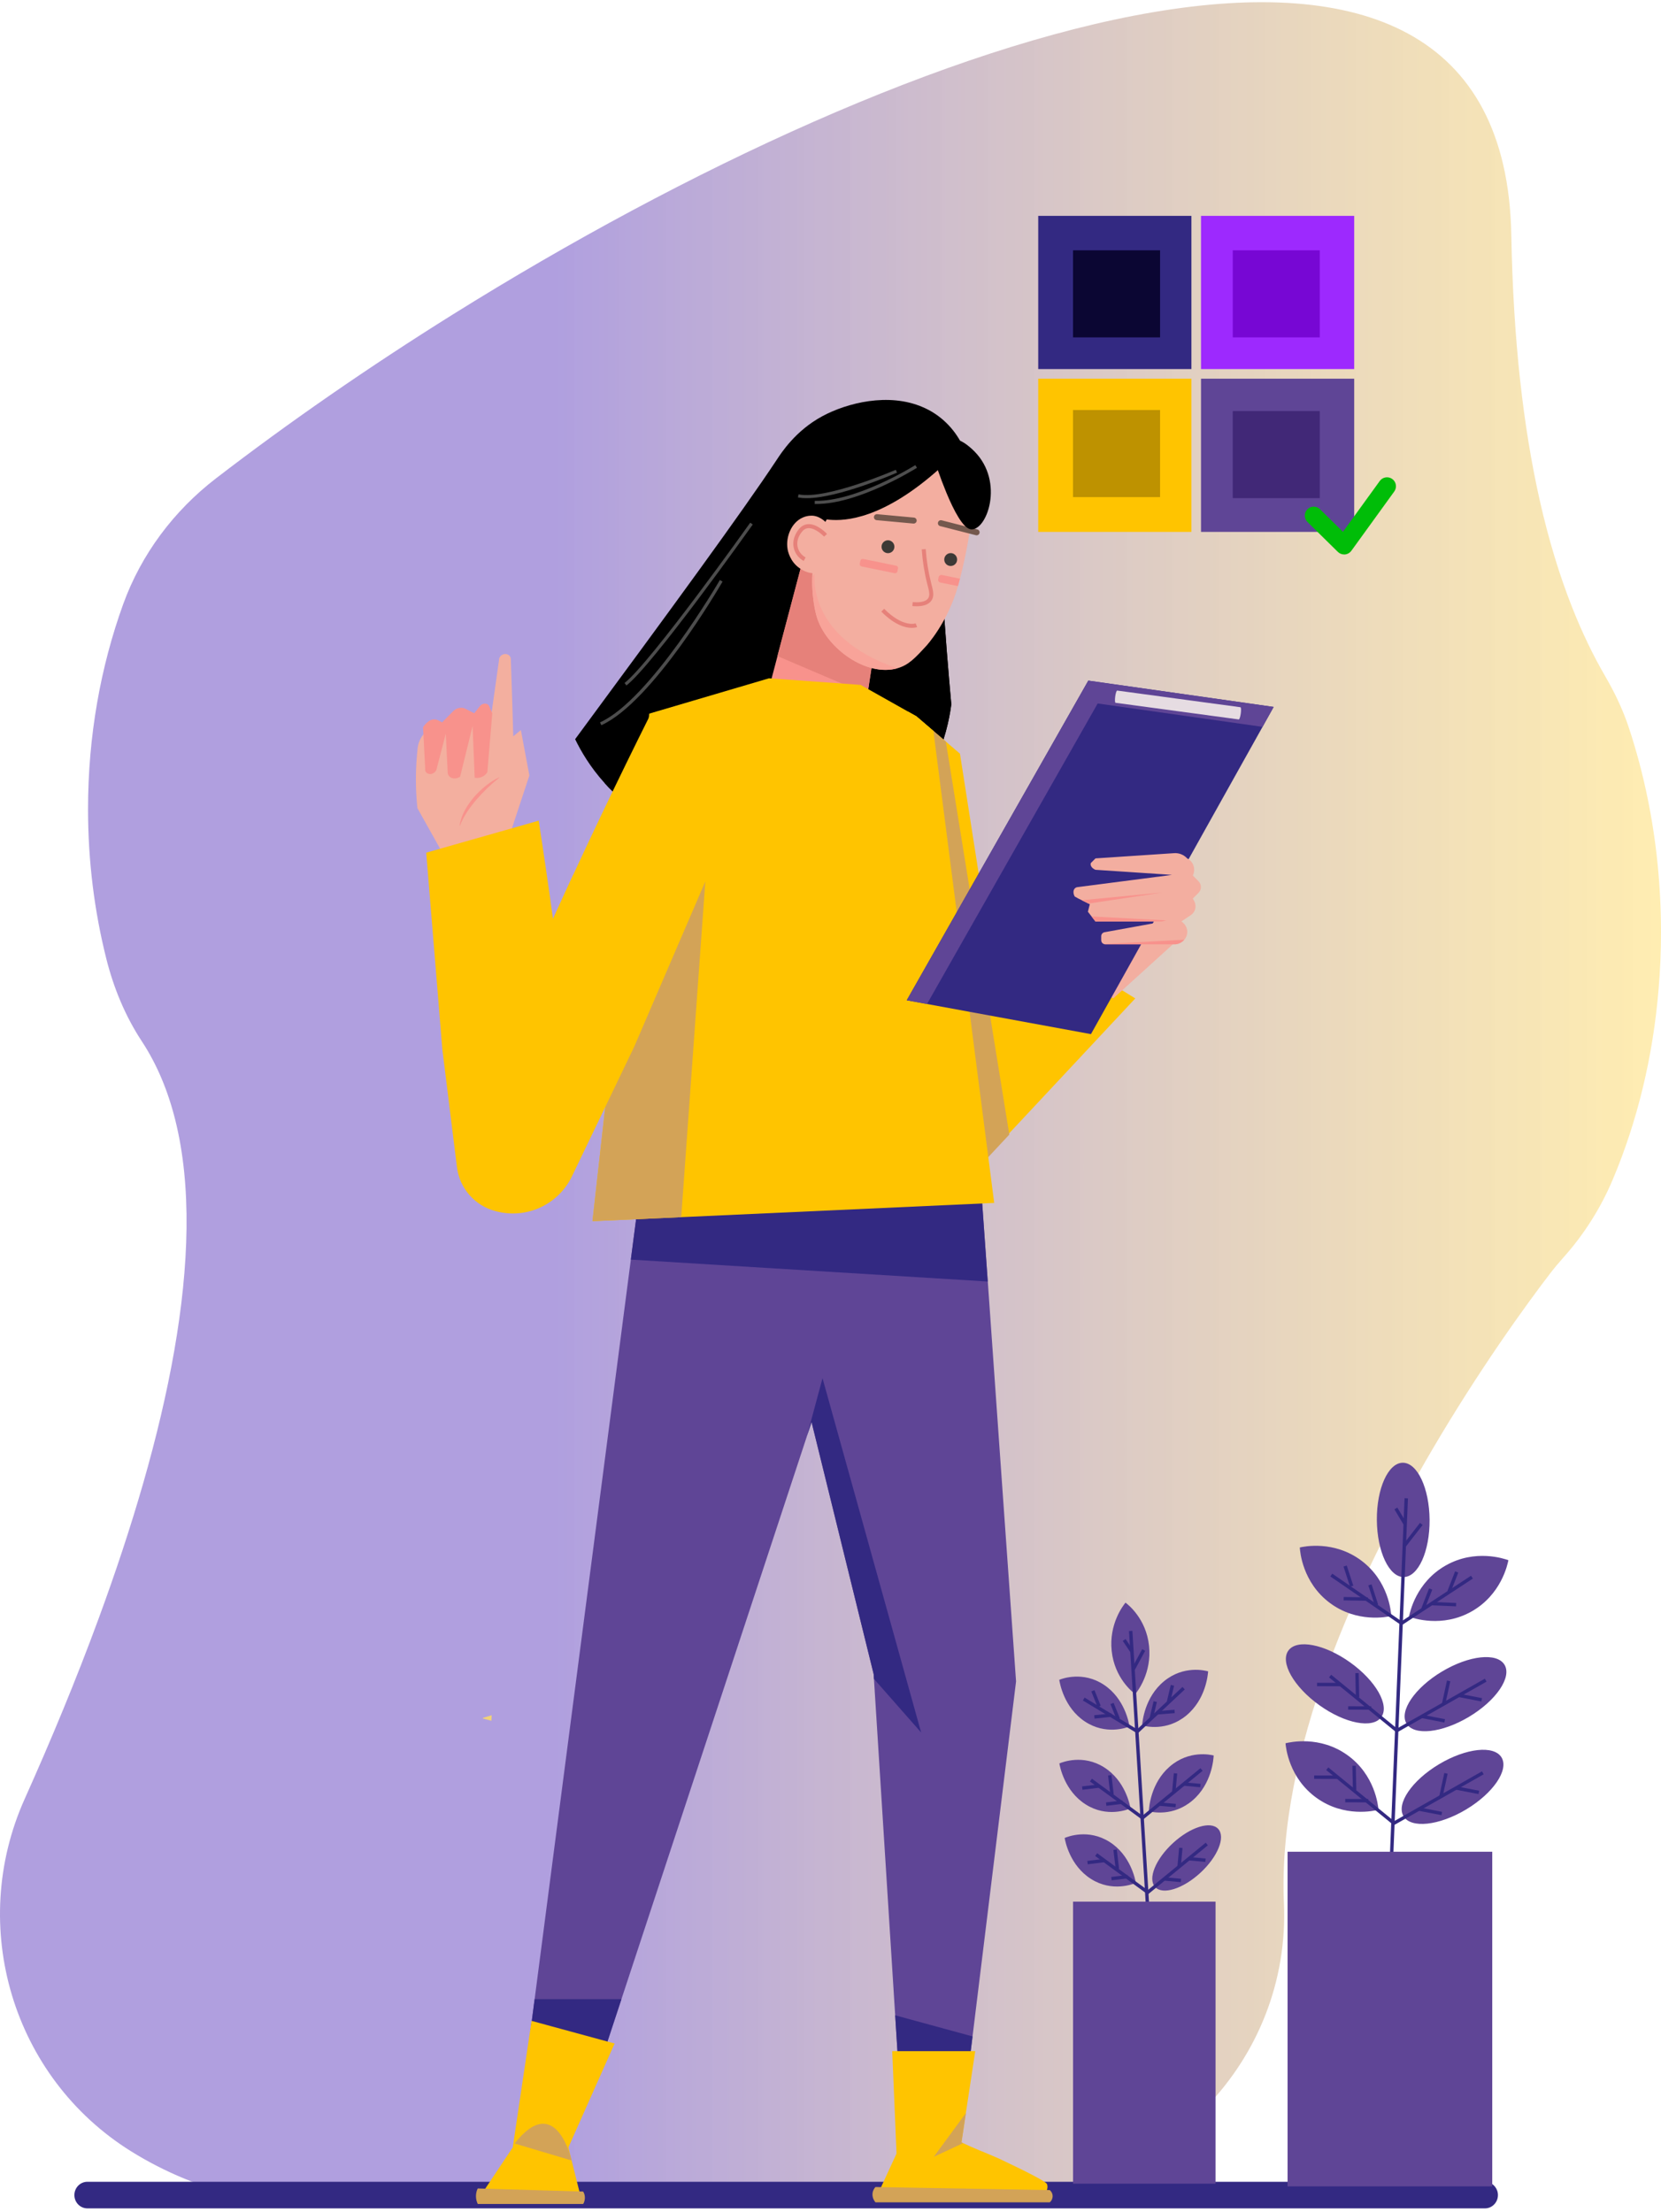 <svg xmlns="http://www.w3.org/2000/svg" width="377" height="502" viewBox="0 0 377 502" fill="none"><path opacity="0.47" d="M377 211.575C377 215.886 376.823 220.15 376.468 224.33C375.188 240.015 371.54 254.712 366.042 267.721C363.305 274.199 359.518 280.168 354.838 285.404C354.815 285.434 354.791 285.458 354.761 285.488C353.712 286.66 352.709 287.871 351.753 289.12C349.602 291.927 345.407 297.526 340.194 305.168C335.698 311.753 330.439 319.866 325.064 329.019C308.038 358.013 289.9 397.426 291.412 431.888C292.977 467.545 264.214 497.242 228.526 497.774L85.889 499.902L69.888 500.141C64.992 500.211 60.095 499.756 55.314 498.684C46.068 496.609 37.439 493.031 29.743 488.235C2.846 471.47 -7.379 437.209 5.591 408.291C11.514 395.09 17.274 381.248 22.41 367.267C37.501 326.227 47.225 284.123 39.799 254.257C38.148 247.626 35.658 241.595 32.188 236.321C28.432 230.615 25.803 224.237 24.137 217.613C21.438 206.887 19.981 195.474 19.981 183.629C19.981 167.05 22.834 151.319 27.946 137.153C32.049 125.794 39.452 115.924 49.029 108.56C65.424 95.944 83.653 83.313 102.777 71.368C208.392 5.413 341.312 -39.652 343.024 53.323C343.463 77.537 345.815 97.193 349.409 113.248C351.499 122.571 354.005 130.683 356.804 137.77C359.133 143.685 361.678 148.89 364.346 153.486C366.482 157.164 368.325 161.004 369.667 165.037C371.409 170.273 372.859 175.733 374.008 181.378C375.959 190.978 377 201.111 377 211.575Z" fill="url(#paint0_linear_3351_6927)"></path><path d="M339.988 498.175C339.988 499.008 339.656 499.763 339.124 500.303C338.592 500.851 337.859 501.19 337.034 501.19H19.836C19.775 501.19 19.713 501.19 19.659 501.182C18.109 501.09 16.883 499.779 16.883 498.175C16.883 497.342 17.214 496.586 17.747 496.039C18.279 495.491 19.019 495.152 19.836 495.152H337.034C337.065 495.152 337.096 495.152 337.127 495.16C337.297 495.16 337.451 495.183 337.613 495.214C338.962 495.483 339.988 496.702 339.988 498.175Z" fill="#332982"></path><path d="M333.433 389.624C339.578 385.944 343.184 380.661 341.486 377.826C339.788 374.991 333.429 375.676 327.284 379.357C321.138 383.037 317.533 388.319 319.231 391.155C320.929 393.99 327.287 393.305 333.433 389.624Z" fill="#5F4596"></path><path d="M313.52 389.693C315.442 387.004 312.276 381.448 306.448 377.283C300.621 373.117 294.339 371.92 292.417 374.608C290.495 377.297 293.662 382.853 299.489 387.019C305.316 391.184 311.598 392.382 313.52 389.693Z" fill="#5F4596"></path><path d="M342.36 354.088C341.427 353.749 334.826 351.482 328.125 355.291C321.424 359.101 319.99 365.925 319.805 366.904C320.738 367.244 327.339 369.511 334.04 365.701C340.741 361.892 342.175 355.06 342.36 354.088Z" fill="#5F4596"></path><path d="M318.599 357.911C321.904 357.883 324.535 352.054 324.475 344.89C324.415 337.727 321.687 331.942 318.382 331.97C315.078 331.997 312.447 337.827 312.507 344.99C312.567 352.154 315.294 357.938 318.599 357.911Z" fill="#5F4596"></path><path d="M295.016 351.196C295.077 352.191 295.64 359.139 301.809 363.766C307.978 368.385 314.811 366.966 315.782 366.75C315.721 365.755 315.158 358.8 308.989 354.181C302.812 349.554 295.98 350.973 295.016 351.196Z" fill="#5F4596"></path><path d="M318.794 340.013L315.328 424.47L316.099 424.501L319.564 340.045L318.794 340.013Z" fill="#332982"></path><path d="M318.108 368.871L301.945 357.774L302.385 357.142L318.116 367.945L333.878 357.612L334.302 358.252L318.108 368.871Z" fill="#332982"></path><path d="M317.002 393.215L301.648 380.677L302.142 380.083L317.079 392.29L337.02 380.978L337.398 381.648L317.002 393.215Z" fill="#332982"></path><path d="M325.04 363.562L325.008 364.333L330.478 364.563L330.51 363.793L325.04 363.562Z" fill="#332982"></path><path d="M324.36 360.491L322.609 364.982L323.328 365.262L325.079 360.771L324.36 360.491Z" fill="#332982"></path><path d="M330.267 356.612L328.516 361.102L329.234 361.382L330.985 356.892L330.267 356.612Z" fill="#332982"></path><path d="M304.98 362.438L304.969 363.209L310.443 363.292L310.455 362.521L304.98 362.438Z" fill="#332982"></path><path d="M311.304 359.559L310.57 359.798L312.061 364.381L312.795 364.142L311.304 359.559Z" fill="#332982"></path><path d="M305.671 355.296L304.938 355.534L306.427 360.11L307.16 359.871L305.671 355.296Z" fill="#332982"></path><path d="M322.85 389.17L322.703 389.927L327.836 390.923L327.983 390.166L322.85 389.17Z" fill="#332982"></path><path d="M331.248 384.398L331.102 385.155L336.234 386.151L336.381 385.394L331.248 384.398Z" fill="#332982"></path><path d="M328.421 381.396L327.25 386.768L328.003 386.932L329.175 381.561L328.421 381.396Z" fill="#332982"></path><path d="M306.001 387.236L306 388.008L311.228 388.017L311.23 387.246L306.001 387.236Z" fill="#332982"></path><path d="M298.931 381.91L298.93 382.681L304.158 382.691L304.159 381.92L298.931 381.91Z" fill="#332982"></path><path d="M308.388 379.706L307.617 379.723L307.738 385.22L308.509 385.203L308.388 379.706Z" fill="#332982"></path><path d="M332.761 410.661C338.906 406.981 342.512 401.699 340.814 398.863C339.116 396.028 332.757 396.713 326.612 400.394C320.466 404.074 316.861 409.356 318.559 412.192C320.257 415.027 326.615 414.342 332.761 410.661Z" fill="#5F4596"></path><path d="M291.773 395.637C292.737 395.398 299.539 393.825 305.808 398.313C312.077 402.793 312.795 409.741 312.879 410.728C311.915 410.967 305.114 412.54 298.845 408.052C292.575 403.564 291.858 396.624 291.773 395.637Z" fill="#5F4596"></path><path d="M316.346 414.244L301 401.706L301.486 401.112L316.423 413.319L336.372 402.007L336.75 402.677L316.346 414.244Z" fill="#332982"></path><path d="M322.186 410.204L322.039 410.961L327.172 411.957L327.319 411.2L322.186 410.204Z" fill="#332982"></path><path d="M330.592 405.414L330.445 406.171L335.578 407.167L335.725 406.41L330.592 405.414Z" fill="#332982"></path><path d="M327.82 402.382L326.648 407.754L327.402 407.918L328.573 402.546L327.82 402.382Z" fill="#332982"></path><path d="M305.33 408.269L305.328 409.04L310.556 409.05L310.558 408.279L305.33 408.269Z" fill="#332982"></path><path d="M298.275 402.942L298.273 403.714L303.502 403.723L303.503 402.952L298.275 402.942Z" fill="#332982"></path><path d="M307.724 400.736L306.953 400.753L307.074 406.25L307.845 406.233L307.724 400.736Z" fill="#332982"></path><path d="M317.154 342.143L316.492 342.539L318.577 346.027L319.239 345.631L317.154 342.143Z" fill="#332982"></path><path d="M322.292 345.622L318.383 350.65L318.992 351.124L322.901 346.095L322.292 345.622Z" fill="#332982"></path><path d="M338.695 420.251H292.242V496.2H338.695V420.251Z" fill="#5F4596"></path><path d="M275.471 398.405C274.777 398.236 269.896 397.133 265.523 400.896C261.151 404.659 260.789 410.273 260.75 411.075C261.444 411.245 266.325 412.348 270.698 408.584C275.07 404.814 275.432 399.2 275.471 398.405Z" fill="#5F4596"></path><path d="M240.445 400.21C241.108 399.932 245.805 398.066 250.601 401.097C255.405 404.127 256.454 409.625 256.593 410.412C255.93 410.69 251.233 412.556 246.437 409.525C241.633 406.495 240.584 400.996 240.445 400.21Z" fill="#5F4596"></path><path d="M274.21 379.312C273.524 379.127 268.665 377.894 264.216 381.541C259.766 385.188 259.288 390.795 259.234 391.589C259.921 391.774 264.779 393.008 269.228 389.36C273.678 385.713 274.156 380.107 274.21 379.312Z" fill="#5F4596"></path><path d="M255.458 363.72C254.98 364.306 251.664 368.509 252.32 374.678C252.975 380.847 257.07 384.047 257.664 384.487C258.142 383.901 261.458 379.698 260.802 373.529C260.147 367.36 256.044 364.16 255.458 363.72Z" fill="#5F4596"></path><path d="M240.422 381.225C240.545 382.011 241.494 387.54 246.228 390.687C250.971 393.84 255.698 392.09 256.369 391.828C256.246 391.041 255.297 385.512 250.562 382.366C245.82 379.212 241.085 380.963 240.422 381.225Z" fill="#5F4596"></path><path d="M257.02 370.115L256.25 370.162L260.419 438.147L261.188 438.1L257.02 370.115Z" fill="#332982"></path><path d="M258.197 393.432L245.781 385.929L246.175 385.273L258.096 392.468L268.383 382.852L268.915 383.415L258.197 393.432Z" fill="#332982"></path><path d="M259.335 413.041L247.383 404.304L247.838 403.68L259.305 412.07L272.468 401.289L272.961 401.883L259.335 413.041Z" fill="#332982"></path><path d="M266.569 388.028L262.672 388.334L262.732 389.102L266.63 388.796L266.569 388.028Z" fill="#332982"></path><path d="M261.827 386.089L260.938 389.84L261.688 390.018L262.577 386.267L261.827 386.089Z" fill="#332982"></path><path d="M265.732 382.393L264.844 386.145L265.594 386.322L266.483 382.57L265.732 382.393Z" fill="#332982"></path><path d="M252.246 388.854L248.359 389.274L248.442 390.04L252.329 389.62L252.246 388.854Z" fill="#332982"></path><path d="M252.755 386.455L252.039 386.741L253.457 390.277L254.172 389.99L252.755 386.455Z" fill="#332982"></path><path d="M248.411 383.583L247.695 383.87L249.113 387.405L249.829 387.119L248.411 383.583Z" fill="#332982"></path><path d="M263.172 409.055L263.102 409.823L266.819 410.162L266.889 409.394L263.172 409.055Z" fill="#332982"></path><path d="M268.773 404.507L268.703 405.275L272.42 405.615L272.49 404.847L268.773 404.507Z" fill="#332982"></path><path d="M266.422 402.429L266.016 406.837L266.784 406.908L267.189 402.5L266.422 402.429Z" fill="#332982"></path><path d="M254.735 408.607L251.023 409.067L251.118 409.833L254.83 409.373L254.735 408.607Z" fill="#332982"></path><path d="M249.305 404.966L245.594 405.426L245.689 406.191L249.4 405.731L249.305 404.966Z" fill="#332982"></path><path d="M252.266 402.849L251.5 402.939L252.02 407.335L252.785 407.244L252.266 402.849Z" fill="#332982"></path><path d="M272.446 425.036C276.398 421.394 278.21 416.93 276.493 415.067C274.776 413.203 270.18 414.645 266.227 418.288C262.274 421.93 260.462 426.393 262.18 428.257C263.897 430.121 268.493 428.678 272.446 425.036Z" fill="#5F4596"></path><path d="M241.648 417.121C242.312 416.843 247.008 414.977 251.812 418.008C256.616 421.038 257.665 426.537 257.804 427.323C257.141 427.601 252.444 429.467 247.64 426.436C242.836 423.406 241.78 417.908 241.648 417.121Z" fill="#5F4596"></path><path d="M260.523 429.953L248.57 421.216L249.025 420.591L260.5 428.981L273.663 418.201L274.149 418.794L260.523 429.953Z" fill="#332982"></path><path d="M264.359 426.046L264.289 426.814L268.006 427.154L268.076 426.386L264.359 426.046Z" fill="#332982"></path><path d="M269.93 421.455L269.859 422.223L273.576 422.564L273.646 421.796L269.93 421.455Z" fill="#332982"></path><path d="M267.633 419.333L267.227 423.741L267.994 423.812L268.401 419.404L267.633 419.333Z" fill="#332982"></path><path d="M255.938 425.515L252.227 425.976L252.321 426.741L256.033 426.28L255.938 425.515Z" fill="#332982"></path><path d="M250.501 421.876L246.789 422.336L246.884 423.101L250.596 422.641L250.501 421.876Z" fill="#332982"></path><path d="M253.477 419.748L252.711 419.839L253.231 424.235L253.996 424.144L253.477 419.748Z" fill="#332982"></path><path d="M255.476 371.974L254.836 372.404L256.591 375.015L257.231 374.585L255.476 371.974Z" fill="#332982"></path><path d="M259.246 374.283L256.875 378.655L257.553 379.023L259.924 374.65L259.246 374.283Z" fill="#332982"></path><path d="M275.896 431.579H243.555V495.583H275.896V431.579Z" fill="#5F4596"></path><path d="M270.419 48.99H235.648V83.761H270.419V48.99Z" fill="#332982"></path><path d="M263.303 56.809H243.547V76.566H263.303V56.809Z" fill="#0B0633"></path><path d="M307.364 48.99H272.594V83.761H307.364V48.99Z" fill="#9D29FE"></path><path d="M299.553 56.809H279.797V76.566H299.553V56.809Z" fill="#7707D4"></path><path d="M307.364 85.943H272.594V120.713H307.364V85.943Z" fill="#5F4596"></path><path d="M299.553 93.291H279.797V113.048H299.553V93.291Z" fill="#412877"></path><path d="M270.419 85.943H235.648V120.713H270.419V85.943Z" fill="#FFC400"></path><path d="M263.303 93.06H243.547V112.817H263.303V93.06Z" fill="#BE9200"></path><path d="M305.099 125.833C304.56 125.84 304.035 125.632 303.65 125.247L296.756 118.461C295.954 117.674 295.946 116.386 296.733 115.592C297.519 114.79 298.807 114.782 299.601 115.569L304.814 120.697L313.165 109.161C313.821 108.251 315.093 108.05 316.003 108.706C316.913 109.361 317.114 110.634 316.458 111.544L306.719 125C306.372 125.478 305.832 125.787 305.246 125.833C305.192 125.825 305.146 125.825 305.099 125.833Z" fill="#00BD08"></path><path d="M199.054 188.534C187.31 196.037 174.679 193.592 164.577 191.641C158.3 190.423 148.005 188.295 139.106 179.666C138.451 179.033 137.826 178.385 137.256 177.745C133.924 174.067 131.827 170.42 130.539 167.759C152.339 138.209 168.463 116.186 176.283 104.372C177.331 102.791 180.516 97.763 186.654 94.455C192.16 91.479 201.692 88.988 209.534 92.443C211.2 93.16 212.78 94.155 214.238 95.458C215.788 96.846 216.983 98.411 217.901 100.008C218.094 100.331 218.263 100.655 218.425 100.987C220.954 106.007 220.954 111.158 220.931 112.585C219.335 111.914 217.847 111.659 216.482 111.675C215.549 111.69 214.863 111.829 214.801 111.837C213.189 112.191 213.289 122.324 213.929 133.768C214.446 143.129 215.325 153.362 215.911 159.832C215.549 162.801 213.181 179.504 199.054 188.534Z" fill="black"></path><path d="M142.182 155.568L141.75 155.005C147.672 150.401 170.058 118.939 170.282 118.623L170.86 119.032C169.927 120.342 148.189 150.902 142.182 155.568Z" fill="#4D4D4D"></path><path d="M136.481 164.59L136.188 163.942C147.6 158.791 163.231 131.909 163.385 131.639L164.002 131.994C163.355 133.105 148.102 159.339 136.481 164.59Z" fill="#4D4D4D"></path><path d="M199.056 188.533C187.312 196.036 174.681 193.592 164.579 191.641C158.302 190.423 148.007 188.294 139.109 179.665C138.453 179.033 137.828 178.385 137.258 177.745C145.833 166.325 182.454 116.61 182.454 116.61C182.454 116.61 199.457 125.717 213.939 133.767C214.456 143.129 215.335 153.362 215.921 159.832C215.551 162.801 213.184 179.503 199.056 188.533Z" fill="black"></path><path d="M173.641 159.616C174.682 160.997 177.859 164.845 183.596 166.634C189.187 168.384 193.875 167.135 195.533 166.61L200.707 132.511L182.27 126.959C180.342 134.269 178.406 141.587 176.471 148.89C175.53 152.468 174.589 156.046 173.641 159.616Z" fill="#F8928C"></path><path d="M176.453 148.897L196.88 157.611L200.69 132.511L182.252 126.959C180.332 134.269 178.389 141.587 176.453 148.897Z" fill="#E6817A"></path><path d="M184.743 126.488C184.496 128.1 184.396 129.635 184.365 130.868C184.334 131.717 184.342 132.418 184.357 132.897C184.388 133.66 184.542 137.624 185.568 140.554C187.943 147.324 196.742 153.64 203.682 151.666C206.242 150.941 207.73 149.322 210.29 146.53C210.29 146.53 215.102 141.31 217.431 133.02C217.639 132.257 217.886 131.331 217.886 131.331C218.233 129.997 218.572 128.547 218.912 126.982C219.775 122.98 220.755 117.474 221.295 110.796C219.706 109.4 215.156 105.768 208.501 105.398C198.862 104.866 192.539 111.567 191.205 112.978C186.378 118.106 185.121 123.944 184.743 126.488Z" fill="#F3AEA0"></path><path d="M200.428 123.142C199.911 123.758 199.988 124.684 200.605 125.2C201.222 125.717 202.147 125.64 202.664 125.023C203.181 124.406 203.104 123.481 202.487 122.964C201.87 122.44 200.944 122.517 200.428 123.142Z" fill="#3D3936"></path><path d="M214.662 126.049C214.145 126.666 214.223 127.591 214.839 128.108C215.456 128.624 216.382 128.547 216.898 127.93C217.415 127.313 217.338 126.388 216.721 125.871C216.104 125.347 215.186 125.432 214.662 126.049Z" fill="#3D3936"></path><path d="M208.065 137.592C207.726 137.592 207.394 137.569 207.078 137.546L207.163 136.644C208.181 136.744 209.993 136.76 210.664 135.788C211.134 135.109 210.872 134.115 210.548 132.85L210.433 132.418C209.808 129.974 209.399 127.367 209.206 124.676L210.109 124.614C210.294 127.252 210.702 129.796 211.312 132.194L211.42 132.626C211.79 134.053 212.114 135.287 211.404 136.305C210.71 137.315 209.338 137.592 208.065 137.592Z" fill="#E6817A"></path><path d="M207.376 118.823C207.353 118.823 207.338 118.823 207.315 118.823L198.979 118.052C198.601 118.021 198.331 117.69 198.362 117.312C198.393 116.934 198.732 116.656 199.102 116.695L207.438 117.466C207.816 117.497 208.086 117.836 208.055 118.206C208.024 118.561 207.723 118.823 207.376 118.823Z" fill="#74584D"></path><path d="M221.664 121.491C221.61 121.491 221.548 121.484 221.494 121.468L213.389 119.402C213.027 119.309 212.803 118.939 212.896 118.576C212.988 118.214 213.359 117.99 213.721 118.083L221.826 120.15C222.188 120.242 222.412 120.612 222.319 120.975C222.242 121.283 221.972 121.491 221.664 121.491Z" fill="#74584D"></path><path d="M206.956 142.497C205.583 142.497 203.131 141.926 200.031 138.803L200.679 138.163C204.974 142.497 207.804 141.487 207.827 141.471L208.167 142.312C208.113 142.335 207.689 142.497 206.956 142.497Z" fill="#E6817A"></path><path d="M203.062 130.089L195.559 128.555C195.273 128.493 195.088 128.216 195.142 127.93L195.281 127.267C195.343 126.982 195.62 126.797 195.906 126.851L203.409 128.385C203.694 128.447 203.879 128.725 203.825 129.01L203.686 129.673C203.632 129.958 203.355 130.143 203.062 130.089Z" fill="#F8928C"></path><path d="M213.043 130.977L212.943 131.478C212.873 131.817 213.089 132.133 213.421 132.203L217.431 133.02C217.577 132.473 217.731 131.917 217.886 131.331L213.768 130.491C213.436 130.429 213.112 130.653 213.043 130.977Z" fill="#F8928C"></path><path d="M213.428 106.2C200.403 117.921 191.767 118.252 188.327 117.959C187.356 117.874 182.598 117.473 182.282 115.8C182.043 114.543 184.487 113.548 187.302 111.189C192.846 106.539 192.461 102.76 195.514 100.902C198.198 99.275 203.218 99.298 213.428 106.2Z" fill="black"></path><path d="M211.727 103.285C211.727 103.285 211.996 104.179 212.467 105.56C212.59 105.914 212.721 106.308 212.868 106.716C213.385 108.212 214.063 110.025 214.811 111.837C216.492 115.885 218.582 119.887 220.332 120.126C223.934 120.605 228.075 109.408 221.158 102.437C220.741 102.02 220.348 101.65 219.955 101.342C219.222 100.725 218.536 100.301 217.911 100.015C216.053 99.167 214.672 99.584 213.701 100.37C212.313 101.457 211.727 103.285 211.727 103.285Z" fill="black"></path><path d="M184.365 130.868C184.334 131.717 184.342 132.418 184.357 132.896C184.388 133.66 184.542 137.623 185.568 140.554C187.943 147.324 196.742 153.64 203.682 151.666C182.884 144.633 184.905 130.228 184.905 130.228C184.72 130.444 184.535 130.652 184.365 130.868Z" fill="#F8A399"></path><path d="M190.097 122.378C190.097 122.378 188.015 117.481 184.645 117.057C184.367 117.019 183.342 116.949 182.208 117.451C179.648 118.569 178.291 121.815 178.754 124.607C178.815 125 179.263 127.421 181.483 128.956C181.846 129.203 183.319 130.221 184.915 130.066C187.398 129.812 189.773 126.712 190.097 122.378Z" fill="#F3AEA0"></path><path d="M182.419 127.313C181.247 126.681 180.391 125.532 180.137 124.236C179.859 122.841 180.291 121.36 181.347 120.065C181.934 119.347 182.658 118.977 183.499 118.954C185.573 118.892 187.624 121.082 187.709 121.175L187.038 121.792C187.023 121.769 185.203 119.826 183.522 119.864C182.951 119.88 182.466 120.134 182.049 120.643C180.916 122.023 180.869 123.265 181.024 124.059C181.224 125.092 181.91 126.01 182.851 126.511L182.419 127.313Z" fill="#E6817A"></path><path d="M185.292 114.382C185.161 114.382 185.037 114.382 184.914 114.374L184.929 113.664C194.407 113.896 207.616 105.637 207.747 105.56L208.125 106.161C207.585 106.501 194.916 114.382 185.292 114.382Z" fill="#4D4D4D"></path><path d="M183.083 113.063C182.359 113.063 181.695 113.009 181.102 112.886L181.24 112.192C187.556 113.479 203.164 106.686 203.318 106.616L203.603 107.264C203.017 107.526 190.293 113.063 183.083 113.063Z" fill="#4D4D4D"></path><path d="M257.675 226.589L229.043 257.219L228.781 257.496C227.277 259.1 225.781 260.704 224.277 262.308C223.575 263.064 222.874 263.819 222.172 264.567C222.126 264.614 222.079 264.668 222.033 264.714C218.162 261.398 214.299 258.082 210.428 254.766L202.192 204.889C200.519 194.718 198.837 184.539 197.164 174.368C199.069 171.6 200.973 168.824 202.886 166.055C202.994 165.901 203.094 165.747 203.202 165.593C204.027 164.374 204.86 163.163 205.701 161.953C205.716 161.93 205.739 161.899 205.755 161.876C205.847 161.737 205.947 161.598 206.04 161.459L207.968 162.547C208.022 162.6 208.083 162.647 208.137 162.693C209.379 163.757 210.613 164.814 211.854 165.878C212.672 166.58 213.497 167.289 214.322 167.991C214.437 168.091 214.561 168.191 214.677 168.299C215.748 169.217 216.813 170.134 217.884 171.052C220.429 187.354 222.982 203.671 225.526 219.973C225.742 221.345 225.958 222.726 226.174 224.098C227.416 222.749 228.665 221.407 229.906 220.058L229.914 220.05C231.988 217.798 234.047 215.562 236.122 213.326C238.882 215.022 241.635 216.719 244.396 218.415C247.835 220.536 251.274 222.649 254.714 224.762C255.701 225.378 256.688 225.98 257.675 226.589Z" fill="#FFC400"></path><path d="M243.57 220.782C246.331 212.77 249.099 204.758 251.86 196.746C256.942 196.268 262.031 195.798 267.113 195.32C267.414 196.222 267.715 197.132 268.015 198.034C268.015 200.448 268.015 202.861 268.015 205.267C267.414 208.282 266.812 211.297 266.203 214.313C261.692 218.407 257.189 222.494 252.677 226.589C249.655 224.654 246.609 222.718 243.57 220.782Z" fill="#F3AEA0"></path><path d="M229.089 257.496C227.492 259.2 225.904 260.905 224.315 262.601C223.652 263.311 222.997 264.012 222.341 264.714C222.287 264.668 222.226 264.614 222.172 264.567C218.355 261.298 214.553 258.036 210.736 254.766L202.5 204.889L203.194 166.055L203.202 165.592L203.271 161.104L205.754 161.876L206.009 161.953L207.967 162.547C208.021 162.6 208.083 162.647 208.137 162.693C209.379 163.757 210.612 164.814 211.854 165.878C212.671 166.58 213.496 167.289 214.321 167.991C214.437 168.091 214.561 168.191 214.676 168.299L224.123 226.79L224.739 230.614L229.042 257.219L229.089 257.496Z" fill="#D3A357"></path><path d="M265.617 198.034L264.938 198.481L248.629 197.402C248.567 197.386 248.051 197.171 247.742 196.762V196.754L265.617 198.034Z" fill="#F8928C"></path><path d="M230.616 381.595C227.323 408.453 224.023 435.304 220.738 462.163C220.437 464.592 220.144 467.029 219.844 469.458C214.6 470.283 209.341 471.116 204.097 471.941C203.788 467.083 203.48 462.232 203.179 457.374V457.366C201.583 431.919 199.971 406.471 198.36 381.024C198.344 380.662 198.321 380.291 198.29 379.929C193.594 360.867 188.898 341.796 184.202 322.734C183.847 323.798 183.508 324.862 183.145 325.927L183.122 326.019C169.095 368.586 155.076 411.137 141.049 453.703C139.684 457.844 138.319 461.993 136.954 466.134C131.425 464.476 125.904 462.818 120.375 461.16C120.699 458.677 121.023 456.186 121.347 453.703C123.251 439.067 125.156 424.439 127.061 409.795C131.788 373.467 136.507 337.139 141.242 300.811V300.795C141.89 295.822 142.537 290.84 143.185 285.866C144.427 276.327 145.66 266.796 146.91 257.249C148.051 255.815 149.2 254.389 150.341 252.954C154.729 247.471 159.101 241.996 163.489 236.529H209.078C212.24 243.246 215.402 249.962 218.563 256.679C219.82 259.355 221.085 262.03 222.342 264.714C222.959 273.428 223.576 282.126 224.2 290.84C226.321 321.092 228.465 351.343 230.616 381.595Z" fill="#5F4596"></path><path d="M224.187 290.84L143.18 285.866C144.421 276.327 145.655 266.796 146.904 257.249C148.046 255.815 149.195 254.388 150.336 252.954L218.55 256.678C219.807 259.354 221.072 262.03 222.329 264.714C222.946 273.427 223.57 282.134 224.187 290.84Z" fill="#332982"></path><path d="M209.074 393.192L198.363 381.024C198.347 380.662 198.324 380.291 198.294 379.929C193.597 360.867 188.901 341.796 184.205 322.734C183.85 323.798 183.511 324.862 183.148 325.926L186.688 312.786L209.074 393.192Z" fill="#332982"></path><path d="M220.738 462.163C220.438 464.592 220.145 467.028 219.844 469.457C214.6 470.283 209.341 471.115 204.097 471.941C203.789 467.082 203.48 462.232 203.18 457.374L220.738 462.163Z" fill="#332982"></path><path d="M141.049 453.703C139.684 457.844 138.319 461.993 136.954 466.134C131.425 464.476 125.904 462.818 120.375 461.16C120.699 458.677 121.023 456.186 121.347 453.703H141.049Z" fill="#332982"></path><path d="M225.655 273.004C201.974 274.083 178.3 275.163 154.619 276.235C147.902 276.535 141.185 276.844 134.477 277.152C136.767 256.609 139.073 236.059 141.37 215.523C143.368 197.664 145.365 179.812 147.362 161.96L157.526 158.961L167.612 155.984H167.628L174.537 153.941L195.342 155.437L206.038 161.459L207.966 162.547C208.02 162.6 208.081 162.647 208.135 162.693C209.377 163.757 210.611 164.814 211.852 165.878C216.001 198.019 220.134 230.167 224.275 262.308C224.29 262.408 224.298 262.501 224.314 262.601C224.761 266.071 225.208 269.534 225.655 273.004Z" fill="#FFC400"></path><path d="M236.335 499.123H198.711L203.5 488.728L205.736 483.877L206.129 483.885C206.422 486.823 207.926 488.975 209.692 489.268C209.862 489.299 211.142 489.514 211.89 488.728C212.985 487.617 212.075 485.474 213.216 484.571C213.602 484.263 214.064 484.232 214.357 484.24C214.712 484.425 215.051 484.618 215.391 484.795C216.37 485.312 217.318 485.782 218.228 486.206V486.214C218.359 486.276 218.483 486.322 218.606 486.384C218.868 486.507 219.131 486.623 219.385 486.746C219.709 486.893 220.025 487.039 220.341 487.178C221.051 487.486 221.729 487.779 222.369 488.049C222.578 488.126 222.763 488.211 222.963 488.288C223.742 488.605 224.459 488.905 225.122 489.191C225.485 489.345 225.832 489.491 226.171 489.646C226.41 489.746 226.641 489.854 226.865 489.954C232.232 492.491 237.322 495.013 237.622 495.66C238.247 497.041 236.335 499.123 236.335 499.123Z" fill="#FFC400"></path><path d="M198.706 496.347C211.893 496.578 225.079 496.809 238.266 497.041C238.335 497.095 238.921 497.58 238.921 498.429C238.921 498.514 238.906 499.308 238.266 499.817C225.079 499.817 211.893 499.817 198.706 499.817C198.606 499.701 197.897 498.884 198.043 497.735C198.144 496.994 198.545 496.516 198.706 496.347Z" fill="#D3A357"></path><path d="M221.354 465.516L221.077 467.329L219.218 479.567L218.216 486.206V486.214C218.216 486.214 218.162 486.368 218.054 486.63V486.638C217.175 488.789 212.725 497.927 203.487 488.72L202.67 469.31L202.508 465.509H221.354V465.516Z" fill="#FFC400"></path><path d="M218.222 486.213C218.353 486.275 218.477 486.321 218.6 486.383L218.06 486.63V486.638L211.938 489.491L215.392 484.787L219.232 479.559L218.23 486.198V486.213H218.222Z" fill="#D3A357"></path><path d="M120.047 481.857C116.284 487.502 112.521 493.147 108.758 498.791C116.515 499.031 124.281 499.262 132.038 499.493C130.619 493.825 129.201 488.158 127.782 482.49C127.643 482.32 125.676 480.045 122.87 480.446C121.412 480.647 120.44 481.472 120.047 481.857Z" fill="#FFC400"></path><path d="M108.445 496.67C116.411 496.902 124.385 497.141 132.35 497.372C132.389 497.426 132.751 497.92 132.751 498.783C132.751 498.868 132.744 499.678 132.35 500.194C124.385 500.194 116.411 500.194 108.445 500.194C108.384 500.079 107.952 499.246 108.044 498.082C108.106 497.334 108.345 496.848 108.445 496.67Z" fill="#D3A357"></path><path d="M139.501 463.774L137.466 468.332L129.006 487.356H116.383L120.478 459.834L120.655 458.639L139.501 463.774Z" fill="#FFC400"></path><path d="M116.797 486.469L129.744 490.325C129.744 490.325 126.22 474.478 116.797 486.469Z" fill="#D3A357"></path><path d="M111.599 389.267L111.529 390.524L109.609 390.015V389.877L111.599 389.267Z" fill="#F2D277"></path><path d="M160.086 200.07L154.619 276.235C147.902 276.536 141.193 276.836 134.477 277.145C136.775 256.602 139.08 236.059 141.37 215.516C148.419 209.355 160.086 200.07 160.086 200.07Z" fill="#D3A357"></path><path d="M101.291 163.943C97.975 164.243 95.153 166.642 94.798 169.749C94.682 170.79 94.59 171.862 94.52 172.973C94.274 176.929 94.428 180.437 94.744 183.414C96.741 186.976 98.723 190.531 100.713 194.086C100.728 194.109 100.736 194.132 100.751 194.163C101.075 194.857 101.584 195.752 102.386 196.646C102.463 196.731 102.579 196.862 102.725 197.024C102.795 197.101 102.88 197.178 102.964 197.271C104.175 198.505 106.812 200.795 109.727 200.194C110.946 199.939 112.125 199.207 113.097 198.127C113.76 197.394 114.323 196.5 114.747 195.49C114.747 195.49 114.747 195.49 114.747 195.482C114.948 194.672 115.233 193.477 115.518 192.027C116.999 184.47 116.829 178.741 116.714 174.754C116.505 167.513 116.29 159.123 115.935 149.515C115.889 148.828 115.256 148.343 114.516 148.435C113.783 148.528 113.213 149.168 113.259 149.846C112.465 155.468 111.67 161.097 110.876 166.719C109.473 165.053 108.085 163.38 106.689 161.706C106.041 162.238 104.383 163.465 101.962 163.858C101.723 163.896 101.499 163.919 101.291 163.943Z" fill="#F3AF9F"></path><path d="M111.731 161.906C111.361 166.348 110.991 170.798 110.613 175.239C110.536 175.378 110.181 175.957 109.41 176.304C108.585 176.674 107.876 176.519 107.737 176.489C107.583 172.579 107.421 168.669 107.267 164.76C106.318 168.6 105.377 172.448 104.429 176.288C104.367 176.327 103.55 176.843 102.671 176.604C101.753 176.358 101.63 175.525 101.622 175.478C101.475 172.479 101.329 169.487 101.182 166.487C100.465 169.248 99.756 172.001 99.039 174.761C99.023 174.792 98.707 175.448 97.99 175.625C97.381 175.779 96.748 175.517 96.532 174.977C96.363 171.669 96.193 168.361 96.023 165.053C96.216 164.737 96.617 164.166 97.342 163.657C97.35 163.657 97.35 163.649 97.358 163.649C97.99 163.21 98.815 163.156 99.416 163.464L100.349 163.942L102.879 161.382C103.604 160.65 104.768 160.41 105.601 160.835L107.637 161.876L108.932 160.241C109.511 159.508 110.706 159.508 111.014 160.241C111.253 160.788 111.492 161.351 111.731 161.906Z" fill="#F8928C"></path><path d="M115.657 189.614L120.152 175.988L118.224 165.693L115.718 167.737C115.155 170.497 114.585 173.258 114.022 176.011C112.749 176.689 108.246 179.28 106.387 184.308C105.663 186.275 105.555 188.017 105.616 189.274C108.955 189.39 112.31 189.506 115.657 189.614Z" fill="#F3AF9F"></path><path d="M113.281 176.427C112.178 176.944 111.152 177.607 110.212 178.371C109.263 179.126 108.4 179.982 107.59 180.884C106.811 181.817 106.094 182.812 105.508 183.884C104.929 184.964 104.505 186.136 104.312 187.339L104.39 187.37C104.829 186.267 105.392 185.226 106.04 184.231C106.703 183.244 107.428 182.311 108.199 181.409C109.749 179.62 111.461 177.962 113.327 176.489L113.281 176.427Z" fill="#F8928C"></path><path d="M100.742 194.163C101.066 194.857 101.575 195.752 102.377 196.646C102.454 196.731 102.57 196.862 102.716 197.024C102.693 197.101 102.67 197.171 102.647 197.248L102.955 197.271L113.088 198.127L104.274 195.305L100.742 194.163Z" fill="#F8928C"></path><path d="M170.015 176.982L143.943 237.562C139.918 245.944 135.893 254.327 131.86 262.709C131.181 264.128 130.495 265.547 129.816 266.966C126.739 273.366 119.575 276.697 112.697 274.924C112.628 274.908 112.566 274.893 112.496 274.87C107.793 273.659 104.315 269.695 103.713 264.876L103.173 260.519L100.405 238.202C99.187 223.304 97.968 208.406 96.742 193.515C105.256 191.094 113.761 188.672 122.267 186.251C123.4 193.569 124.48 201.003 125.513 208.552C132.847 192.389 140.28 176.843 147.737 161.93C152.858 160.434 157.978 158.945 163.106 157.449C165.412 163.965 167.71 170.474 170.015 176.982Z" fill="#FFC400"></path><path d="M125.516 208.552L128.685 243.168L130.135 198.481L125.516 208.552Z" fill="#FFC400"></path><path d="M289.087 160.441C283.751 169.988 278.422 179.519 273.086 189.066C267.218 199.599 261.334 210.118 255.466 220.651C252.844 225.34 250.237 230.005 247.616 234.694C233.689 232.133 219.754 229.573 205.805 227.013L219.03 203.733L232.787 179.519L247.014 154.473C261.033 156.462 275.068 158.452 289.087 160.441Z" fill="#332982"></path><path d="M221.158 208.915L234.915 184.701L249.142 159.655C261.604 161.421 274.081 163.194 286.55 164.96C287.391 163.449 288.239 161.945 289.079 160.434C275.06 158.444 261.026 156.455 247.014 154.465L232.787 179.511L219.03 203.725L205.805 227.006C207.339 227.291 208.874 227.569 210.408 227.854L221.158 208.915Z" fill="#5F4596"></path><path d="M272.021 202.638C271.597 203.062 271.173 203.486 270.749 203.91L271.104 204.612C271.643 205.699 271.296 207.01 270.286 207.688C269.569 208.159 268.86 208.637 268.15 209.107C269.045 209.717 269.561 210.727 269.469 211.737C269.415 212.308 269.176 212.832 268.806 213.264C268.335 213.819 267.641 214.205 266.839 214.305H250.861C250.746 214.305 250.638 214.289 250.53 214.243C250.183 214.12 249.944 213.78 249.944 213.395V212.469C249.944 212.03 250.26 211.644 250.707 211.567L262.012 209.516H262.02L262.105 209.501L264.256 209.115H263.763L248.656 209.146C248.286 208.668 248.024 208.328 247.762 207.997C247.507 207.681 247.26 207.365 246.921 206.917C247.067 206.347 247.214 205.776 247.353 205.221L247.06 205.074L245.525 204.303L244.746 203.918C244.476 203.763 244.207 203.617 243.929 203.463C243.551 202.784 243.559 202.059 243.929 201.65C244.014 201.558 244.16 201.427 244.446 201.35C251.625 200.417 258.804 199.484 265.991 198.558L264.958 198.481L248.648 197.402C248.587 197.386 248.07 197.17 247.762 196.761V196.754C247.646 196.6 247.561 196.422 247.546 196.222C247.538 196.121 247.546 196.006 247.584 195.875L248.648 194.811L266.523 193.623C267.618 193.554 268.69 193.985 269.438 194.795C269.446 194.803 269.446 194.803 269.453 194.811C269.708 194.934 270.356 195.319 270.749 196.114C271.366 197.348 270.834 198.543 270.749 198.712L272.021 199.985C272.754 200.717 272.754 201.905 272.021 202.638Z" fill="#F3AEA0"></path><path d="M263.822 202.553L247.05 205.067L245.516 204.303L263.822 202.553Z" fill="#F8928C"></path><path d="M264.723 208.884L263.751 209.107H263.743L248.637 209.138C248.267 208.66 248.004 208.321 247.742 207.989L264.723 208.884Z" fill="#F8928C"></path><path d="M268.799 213.271C268.329 213.827 267.635 214.212 266.833 214.313H250.855C250.739 214.313 250.631 214.297 250.523 214.251L268.799 213.271Z" fill="#F8928C"></path><path d="M281.62 161.93C281.566 162.315 281.489 162.654 281.411 162.893C281.327 163.14 281.242 163.287 281.172 163.279L253.196 159.5C253.188 159.5 253.188 159.5 253.18 159.493C253.049 159.431 253.026 158.814 253.119 158.082C253.172 157.696 253.25 157.357 253.327 157.11C253.412 156.863 253.496 156.717 253.566 156.724L281.543 160.503C281.543 160.503 281.55 160.503 281.55 160.511C281.566 160.511 281.581 160.526 281.589 160.542C281.697 160.68 281.712 161.251 281.62 161.93Z" fill="#E6DCE2"></path><defs><linearGradient id="paint0_linear_3351_6927" x1="-0.005" y1="250.327" x2="376.991" y2="250.327" gradientUnits="userSpaceOnUse"><stop offset="0.336" stop-color="#5734BB"></stop><stop offset="1" stop-color="#FFCF31" stop-opacity="0.8"></stop></linearGradient></defs></svg>